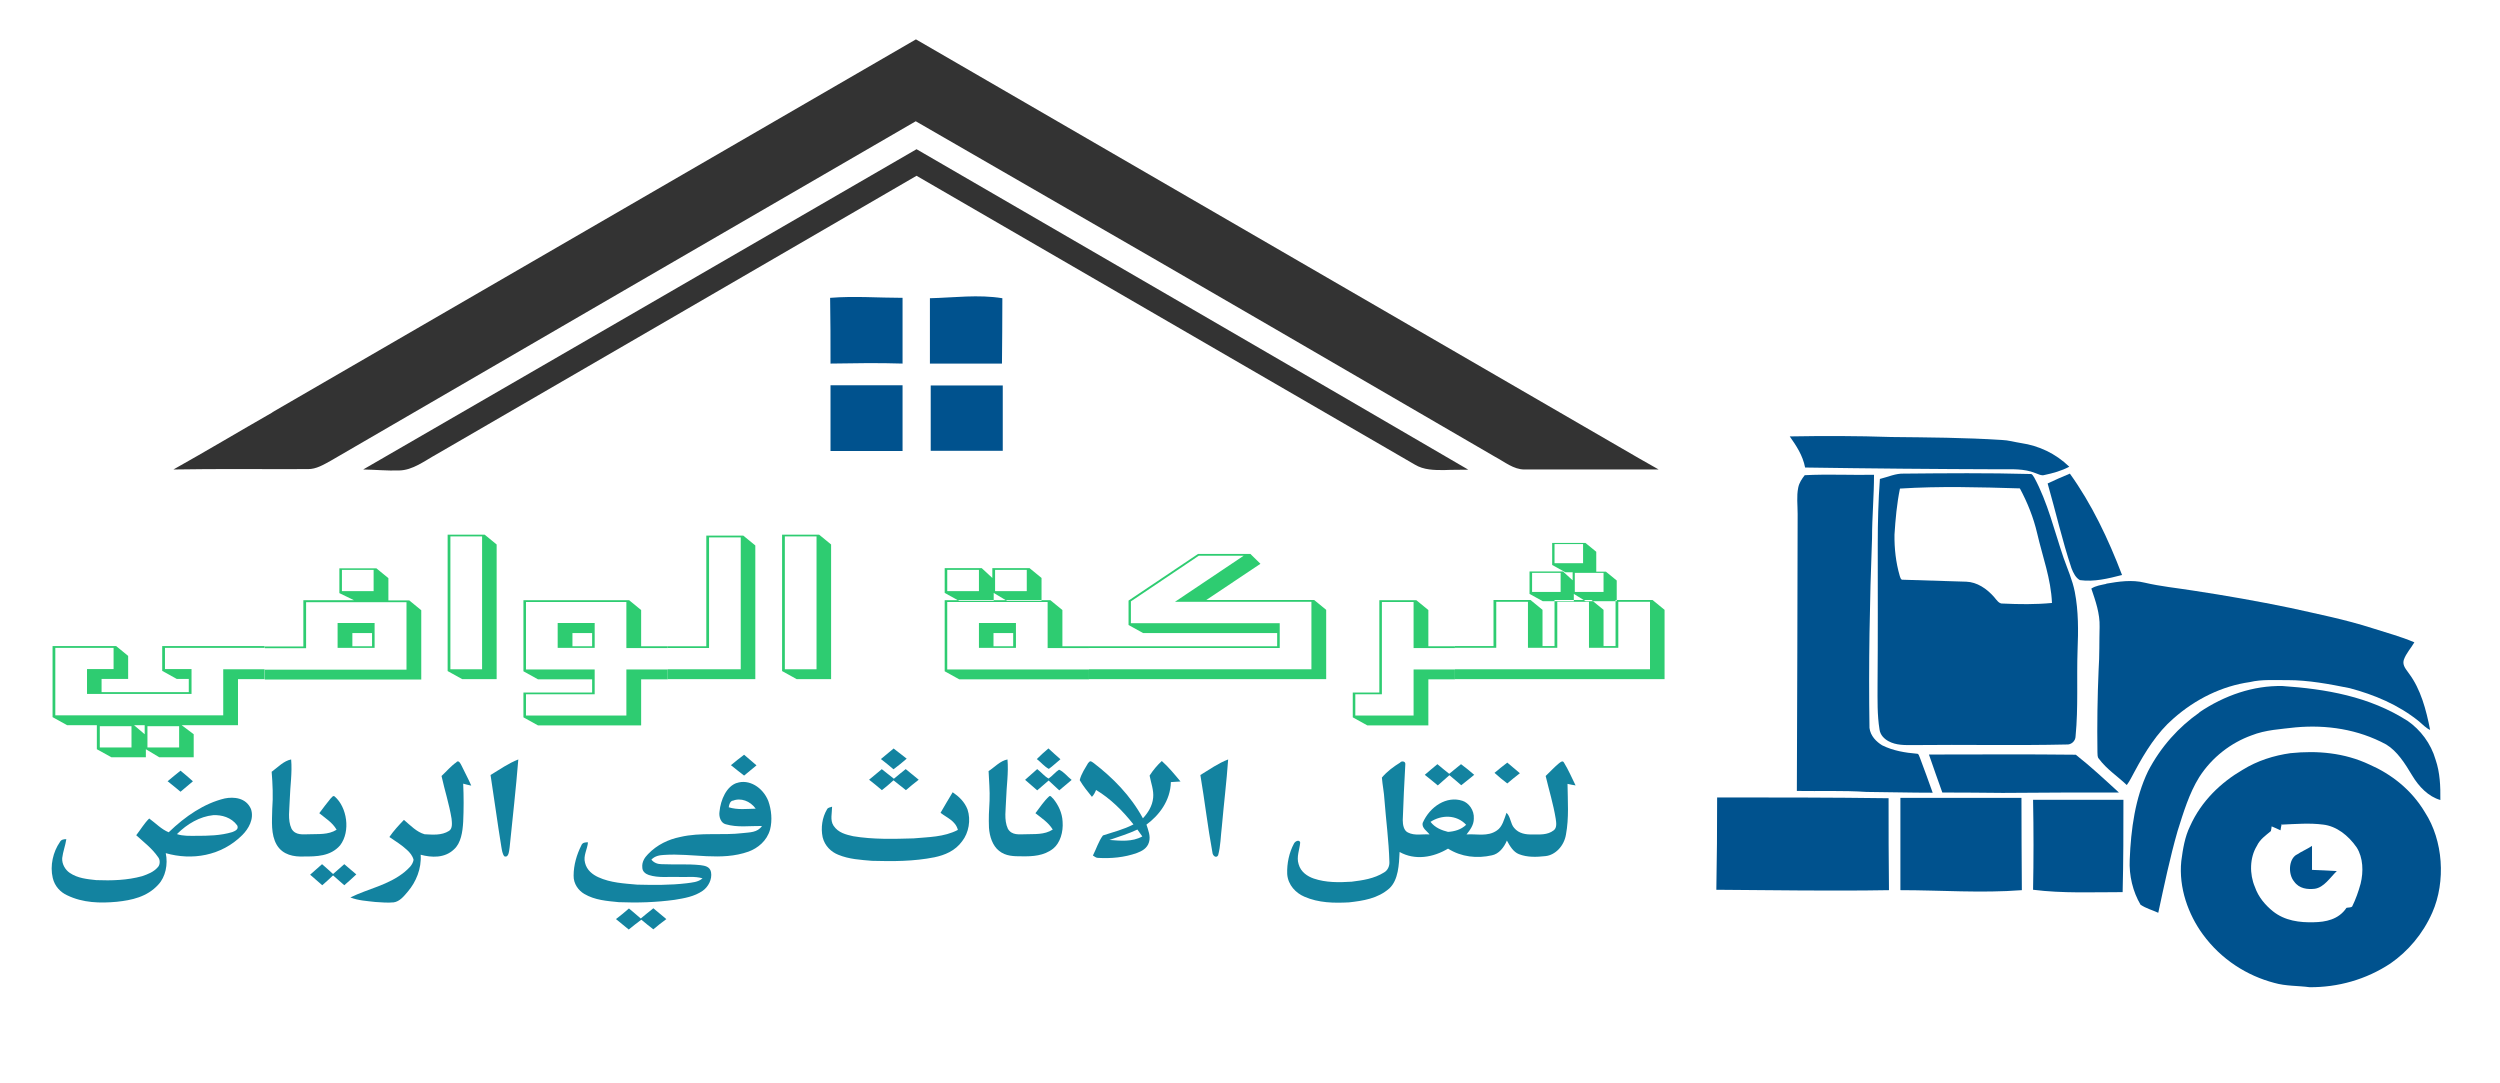 <?xml version="1.0" encoding="UTF-8"?>
<svg id="Layer_1" data-name="Layer 1" xmlns="http://www.w3.org/2000/svg" viewBox="0 0 127 55">
  <defs>
    <style>
      .cls-1 {
        fill: #1383a0;
      }

      .cls-1, .cls-2, .cls-3, .cls-4 {
        stroke-width: 0px;
      }

      .cls-2 {
        fill: #333;
      }

      .cls-3 {
        fill: #2ecc71;
      }

      .cls-4 {
        fill: #00528e;
      }
    </style>
  </defs>
  <g>
    <path class="cls-2" d="M13.84,20.94c10.9-6.31,21.79-12.62,32.69-18.94,11.25,6.52,22.49,13.03,33.74,19.55,1.33.76,2.65,1.55,3.99,2.3-2.27,0-4.55,0-6.82,0-.55,0-1.01-.39-1.5-.65-7.57-4.4-15.14-8.81-22.73-13.18-2.23-1.29-4.46-2.57-6.69-3.86-9.9,5.74-19.8,11.48-29.69,17.23-.38.21-.77.45-1.19.44-2.28.01-4.56-.02-6.83.02,1.68-.94,3.35-1.94,5.03-2.9Z"/>
    <path class="cls-2" d="M18.45,23.85c9.37-5.42,18.74-10.84,28.11-16.27,9.34,5.42,18.69,10.83,28.03,16.28-.41.01-.82,0-1.23.02-.5,0-1.03,0-1.49-.28-8.44-4.89-16.87-9.78-25.31-14.67-8.12,4.72-16.25,9.43-24.37,14.14-.62.34-1.22.82-1.92.83-.6.02-1.21-.04-1.81-.05Z"/>
  </g>
  <g>
    <path class="cls-4" d="M42.18,15.13c1.22-.1,2.45,0,3.67,0,0,1.11,0,2.23,0,3.34-1.22-.04-2.44-.02-3.66,0,0-1.11,0-2.23-.02-3.34Z"/>
    <path class="cls-4" d="M47.25,15.15c1.22-.03,2.45-.2,3.67,0,0,1.11-.01,2.22-.02,3.32h-3.66c0-1.11,0-2.21,0-3.32Z"/>
    <path class="cls-4" d="M42.19,19.57c1.22,0,2.44,0,3.66,0,0,1.11,0,2.23,0,3.34h-3.66c0-1.11,0-2.23,0-3.34Z"/>
    <path class="cls-4" d="M47.29,19.58c1.22,0,2.44,0,3.65,0,0,1.11,0,2.21,0,3.32-1.22,0-2.44,0-3.66,0,0-1.11,0-2.21,0-3.32Z"/>
    <path class="cls-4" d="M90.91,22.17c1.72-.03,3.44-.03,5.16.03,1.87.02,3.75.03,5.62.15.33.01.66.11.99.16.88.13,1.74.52,2.44,1.2-.4.21-.83.33-1.26.42-.16.05-.32-.05-.47-.1-.57-.23-1.18-.19-1.77-.19-3.31-.01-6.62-.04-9.92-.09-.12-.62-.45-1.11-.78-1.58Z"/>
    <path class="cls-4" d="M95.5,24.33c.41-.1.81-.29,1.23-.27,2.13-.02,4.27-.04,6.41.02.1-.02.14.1.2.18.68,1.25,1.02,2.7,1.49,4.08.2.57.45,1.12.57,1.73.19.97.18,1.98.14,2.97-.05,1.45.04,2.91-.1,4.35,0,.28-.25.45-.45.43-2.6.06-5.19,0-7.79.03-.43,0-.87.02-1.27-.2-.2-.11-.41-.3-.45-.59-.12-.74-.1-1.5-.1-2.26.02-2.39.01-4.78.01-7.17,0-1.11.03-2.21.11-3.31ZM96.52,24.81c-.16.77-.23,1.56-.28,2.35-.01.7.07,1.41.26,2.07.03.09.06.24.16.22,1.08.03,2.16.07,3.23.1.54.02,1.04.35,1.42.79.12.14.24.34.43.32.83.04,1.67.05,2.5-.03-.05-1.23-.48-2.36-.75-3.53-.19-.82-.5-1.58-.88-2.29-2.03-.06-4.07-.12-6.1.01Z"/>
    <path class="cls-4" d="M91.68,24.14c1.17-.06,2.35,0,3.52-.02,0,1.07-.1,2.14-.1,3.21-.12,3.21-.18,6.43-.13,9.65.05.41.35.7.64.88.56.28,1.18.38,1.78.43.09,0,.1.13.14.2.22.59.44,1.18.65,1.78-1.12,0-2.25-.03-3.37-.04-1.18-.08-2.35-.03-3.53-.05.02-4.69.03-9.38.04-14.07,0-.45-.06-.9.03-1.34.05-.25.19-.45.33-.63Z"/>
    <path class="cls-4" d="M104.02,24.56c.37-.18.75-.34,1.13-.5,1.1,1.53,1.95,3.31,2.65,5.15-.7.18-1.42.36-2.14.26-.21-.11-.34-.37-.43-.61-.47-1.41-.8-2.87-1.21-4.3Z"/>
    <path class="cls-4" d="M107,29.65c.64-.11,1.3-.21,1.95-.05.81.19,1.63.27,2.45.4,1.65.25,3.3.54,4.94.88,1.39.31,2.8.59,4.17,1.03.71.23,1.44.42,2.14.72-.17.3-.42.55-.54.9-.08.29.14.49.27.69.59.79.87,1.83,1.07,2.86-.21-.09-.38-.28-.56-.43-1.06-.86-2.29-1.36-3.52-1.69-1.04-.21-2.1-.41-3.16-.41-.64.01-1.29-.05-1.92.1-1.4.2-2.75.85-3.89,1.86-.81.7-1.42,1.67-1.96,2.68-.13.23-.24.48-.4.69-.47-.45-1.01-.79-1.42-1.34-.08-.08-.06-.22-.07-.33-.02-1.4,0-2.79.06-4.19.05-.72.03-1.45.05-2.17.02-.69-.21-1.33-.42-1.95.23-.15.5-.18.76-.24Z"/>
    <path class="cls-4" d="M111.72,36.19c1.29-.87,2.75-1.37,4.23-1.34,2.18.15,4.41.52,6.37,1.78.63.44,1.17,1.13,1.41,1.97.22.64.25,1.35.24,2.04-.6-.17-1.09-.67-1.44-1.26-.36-.6-.75-1.22-1.31-1.56-1.44-.78-3.04-1.01-4.6-.87-.75.09-1.52.12-2.25.41-1.02.37-1.99,1.09-2.65,2.12-.51.82-.8,1.79-1.1,2.74-.39,1.36-.68,2.76-.98,4.15-.3-.14-.62-.22-.9-.41-.39-.66-.59-1.48-.55-2.29.06-1.55.28-3.14.93-4.49.65-1.25,1.57-2.26,2.62-2.99Z"/>
    <path class="cls-4" d="M116.37,38.26c1.35-.14,2.73-.02,4,.58,1.1.48,2.13,1.27,2.82,2.43.92,1.42,1.07,3.5.37,5.09-.48,1.09-1.24,1.97-2.12,2.58-1.25.83-2.69,1.22-4.11,1.21-.6-.08-1.21-.05-1.8-.22-1.37-.36-2.69-1.18-3.63-2.47-.73-1-1.23-2.36-1.09-3.72.08-.61.18-1.23.44-1.76.58-1.3,1.59-2.24,2.67-2.87.76-.47,1.59-.73,2.44-.85ZM115.91,41.86c-.03.1-.04.21-.06.32-.15-.07-.3-.14-.45-.2,0,.06-.03.18-.04.24-.26.22-.55.41-.71.75-.37.6-.38,1.44-.1,2.09.18.52.53.92.91,1.23.61.49,1.37.58,2.08.56.59-.01,1.26-.13,1.66-.73.09-.03.21,0,.29-.07.18-.36.32-.76.43-1.16.15-.61.13-1.32-.2-1.84-.43-.62-1.03-1.08-1.7-1.16-.69-.09-1.39-.03-2.09,0Z"/>
    <path class="cls-4" d="M97.99,38.33c2.49,0,4.98-.02,7.46.01.75.59,1.47,1.26,2.19,1.92-1.97,0-3.93,0-5.9.02-1.02-.01-2.05-.02-3.07-.02-.23-.64-.46-1.29-.68-1.93Z"/>
    <path class="cls-4" d="M87.23,40.51c2.9,0,5.81,0,8.71.04,0,1.56,0,3.11.02,4.67-2.92.05-5.84,0-8.77-.02.03-1.56.04-3.13.04-4.69Z"/>
    <path class="cls-4" d="M96.53,40.53h6.16c0,1.56.01,3.13.02,4.69-2.06.16-4.12,0-6.17,0v-4.69Z"/>
    <path class="cls-4" d="M103.27,40.63c1.53,0,3.06,0,4.6,0,0,1.56,0,3.13-.04,4.69-1.52,0-3.04.07-4.55-.12.03-1.52.03-3.05,0-4.57Z"/>
    <path class="cls-4" d="M116.67,43.42c.25-.17.53-.28.78-.45,0,.41,0,.81,0,1.22.42.02.84.03,1.26.06-.35.34-.65.83-1.12.9-.37.04-.79,0-1.05-.37-.31-.37-.28-1.12.12-1.36Z"/>
  </g>
  <g>
    <path class="cls-1" d="M45.39,38.02c.22.17.45.35.67.52-.22.19-.44.37-.67.54-.21-.18-.43-.36-.64-.52.21-.18.43-.36.65-.54Z"/>
    <path class="cls-1" d="M52.67,38.56c.19-.19.39-.37.59-.54.2.18.4.37.61.55-.2.16-.39.35-.59.49-.23-.12-.4-.34-.61-.5Z"/>
    <path class="cls-1" d="M37.12,38.88c.22-.18.45-.37.68-.54.21.18.42.36.63.54-.21.17-.42.35-.63.52-.23-.17-.45-.36-.67-.53Z"/>
    <path class="cls-1" d="M13.81,39.2c.31-.23.61-.55.98-.62.06.68-.05,1.35-.07,2.03-.01.49-.12,1.04.09,1.49.2.35.59.28.89.28.47-.02.97.04,1.4-.23-.22-.38-.57-.58-.88-.84.19-.25.37-.5.57-.74.06-.05.13-.18.21-.11.63.54.82,1.77.28,2.48-.49.57-1.22.57-1.85.57-.49.02-1.06-.07-1.37-.59-.31-.53-.24-1.21-.23-1.82.05-.63.02-1.27-.03-1.9Z"/>
    <path class="cls-1" d="M24.92,39.37c.46-.28.92-.6,1.41-.79-.12,1.49-.29,2.98-.44,4.46-.03.18-.04.55-.27.46-.1-.12-.12-.31-.15-.47-.2-1.22-.36-2.44-.55-3.66Z"/>
    <path class="cls-1" d="M50.21,39.18c.32-.21.6-.53.97-.6.06.68-.05,1.35-.07,2.03-.01.49-.12,1.04.09,1.49.2.35.59.28.89.28.46-.02.96.04,1.39-.24-.23-.37-.57-.58-.88-.83.22-.29.43-.61.69-.85.08-.08.15.07.22.12.25.31.45.71.47,1.16.04.52-.12,1.08-.48,1.37-.47.37-1.05.4-1.59.39-.4,0-.82,0-1.16-.28-.32-.25-.48-.72-.51-1.17-.02-.46,0-.92.03-1.38.02-.5-.03-1.01-.05-1.51Z"/>
    <path class="cls-1" d="M60.98,39.37c.46-.28.91-.6,1.41-.79-.08,1.14-.22,2.27-.32,3.41-.06.48-.06.99-.19,1.46-.1.17-.28.02-.29-.15-.24-1.3-.39-2.62-.61-3.92Z"/>
    <path class="cls-1" d="M23.19,38.71c.12-.11.21.09.26.19.16.34.34.66.49,1.01-.14-.03-.27-.06-.41-.1.03.65.03,1.29,0,1.94-.03.51-.11,1.08-.47,1.4-.47.45-1.14.42-1.69.27.05.71-.24,1.39-.65,1.87-.2.24-.42.51-.72.55-.31.03-.63,0-.94-.02-.42-.05-.86-.07-1.26-.23.91-.45,1.93-.62,2.76-1.3.18-.16.4-.33.45-.61-.05-.21-.19-.37-.33-.5-.28-.26-.59-.45-.9-.66.22-.32.48-.6.74-.87.33.28.65.62,1.05.73.41.02.86.07,1.24-.17.19-.12.15-.41.13-.62-.12-.74-.35-1.44-.51-2.17.25-.23.48-.51.76-.7Z"/>
    <path class="cls-1" d="M55.31,38.74c.07-.14.18-.02.26.03.96.74,1.86,1.64,2.49,2.8.25-.27.48-.62.52-1.04.04-.39-.11-.75-.18-1.13.18-.28.39-.53.62-.74.34.3.65.68.95,1.04-.16.01-.32.02-.49.03-.02.95-.61,1.7-1.24,2.16.09.28.22.59.13.89-.09.32-.37.46-.61.55-.64.23-1.32.29-1.99.25-.09,0-.17-.07-.25-.12.17-.33.29-.73.51-1.02.52-.17,1.05-.3,1.55-.56-.55-.7-1.18-1.32-1.9-1.75-.05.13-.12.26-.21.35-.22-.27-.44-.54-.62-.85.08-.33.28-.61.44-.89ZM56.36,42.67c.55.04,1.15.11,1.67-.18-.08-.12-.16-.23-.25-.35-.46.22-.94.36-1.42.53Z"/>
    <path class="cls-1" d="M71.14,38.72c.08-.07.27-.05.25.11-.05.94-.1,1.88-.13,2.83,0,.24.05.53.26.63.35.18.74.07,1.1.1-.12-.17-.4-.32-.35-.58.37-.85,1.23-1.39,2.02-1.13.32.1.61.48.58.91,0,.33-.2.58-.37.8.51-.04,1.07.13,1.54-.2.28-.18.37-.57.49-.9.21.19.2.56.39.77.24.29.6.34.92.33.37,0,.77.04,1.09-.21.17-.13.13-.39.1-.59-.12-.74-.34-1.45-.51-2.17.22-.21.43-.44.67-.64.07-.05.19-.17.26-.04.22.36.4.77.59,1.16-.14-.02-.27-.05-.41-.08.01.86.08,1.73-.08,2.58-.1.59-.55,1.04-1.04,1.09-.45.05-.92.07-1.35-.1-.28-.11-.46-.41-.61-.69-.15.36-.41.68-.76.75-.75.17-1.55.09-2.23-.34-.75.45-1.68.61-2.46.17-.03.64-.06,1.42-.52,1.85-.59.52-1.34.63-2.05.71-.76.04-1.54.03-2.27-.29-.42-.18-.83-.58-.87-1.15-.02-.54.1-1.09.34-1.54.06-.13.28-.23.32-.06-.03.36-.2.73-.08,1.1.11.4.45.62.77.73.62.21,1.28.2,1.92.16.56-.07,1.14-.15,1.65-.47.18-.1.29-.32.27-.56-.03-1.05-.17-2.09-.25-3.13-.02-.38-.1-.75-.13-1.13.27-.32.6-.56.94-.77ZM72.67,41.75c.23.3.57.43.89.51.32-.02.66-.11.92-.36-.49-.53-1.26-.51-1.81-.15Z"/>
    <path class="cls-1" d="M75.91,39.27c.22-.18.43-.36.66-.53.22.18.43.36.64.54-.22.17-.43.34-.64.52-.23-.17-.44-.35-.65-.54Z"/>
    <path class="cls-1" d="M72.38,39.36c.21-.18.43-.37.64-.54.2.17.4.33.6.49.2-.16.4-.33.6-.49.23.17.45.35.67.54-.22.18-.44.36-.66.53-.2-.17-.4-.35-.6-.51-.2.17-.39.34-.59.52-.22-.18-.43-.36-.65-.53Z"/>
    <path class="cls-1" d="M44.79,39.07c.21.16.41.32.62.49.2-.17.4-.33.6-.49.22.18.44.36.66.54-.22.17-.44.35-.65.53-.21-.17-.42-.33-.63-.5-.19.18-.39.34-.59.5-.21-.18-.43-.36-.65-.53.22-.18.43-.36.65-.54Z"/>
    <path class="cls-1" d="M52.08,39.61c.2-.18.41-.36.61-.54.2.15.37.37.58.48.19-.13.34-.33.53-.45.24.1.42.35.64.52-.21.18-.42.35-.63.53-.18-.17-.36-.33-.54-.5-.19.17-.39.33-.58.5-.2-.18-.41-.36-.61-.53Z"/>
    <path class="cls-1" d="M8.51,39.69c.22-.18.43-.36.66-.54.21.17.42.35.63.54-.21.17-.42.35-.63.53-.22-.18-.43-.36-.65-.53Z"/>
    <path class="cls-1" d="M37.42,39.78c.62-.22,1.33.21,1.61.91.16.45.21.98.09,1.45-.16.58-.63.95-1.09,1.12-1.4.5-2.86.07-4.29.17-.23.01-.47.05-.65.24.14.17.33.23.52.23.66.03,1.32-.02,1.98.05.2.03.47.06.53.35.07.38-.15.76-.42.95-.43.3-.94.38-1.42.46-.95.13-1.9.16-2.85.12-.59-.06-1.21-.1-1.75-.42-.29-.17-.55-.51-.54-.93,0-.54.16-1.07.39-1.53.06-.16.21-.16.34-.16-.03.35-.25.68-.15,1.04.09.38.39.6.67.73.63.29,1.32.32,1.98.38.84.02,1.67.03,2.51-.07.28-.04.58-.05.81-.25-.4-.12-.81-.05-1.21-.07-.51-.02-1.02.06-1.52-.1-.15-.05-.33-.17-.33-.38-.03-.28.12-.51.29-.68.46-.48,1.04-.75,1.63-.87,1.06-.25,2.13-.07,3.2-.2.33-.04.73-.02.96-.36-.62-.01-1.24.09-1.85-.09-.23-.06-.35-.36-.31-.63.06-.62.36-1.3.89-1.47ZM37.22,40.67c-.13.04-.18.19-.2.34.45.14.91.08,1.37.07-.28-.39-.76-.57-1.17-.4Z"/>
    <path class="cls-1" d="M48.4,40.25c.31.21.6.48.75.87.18.54.06,1.19-.27,1.61-.36.5-.89.71-1.41.82-1.05.21-2.11.21-3.17.18-.58-.05-1.17-.08-1.72-.31-.35-.14-.68-.44-.79-.89-.1-.48-.02-1.01.22-1.41.05-.11.17-.1.26-.14,0,.32-.11.68.07.96.24.37.65.46,1,.54,1.02.17,2.05.14,3.07.11.75-.07,1.54-.06,2.25-.43-.12-.47-.57-.62-.88-.87.2-.35.41-.7.62-1.05Z"/>
    <path class="cls-1" d="M8.58,42.27c.83-.8,1.79-1.46,2.84-1.71.46-.09,1.08-.04,1.33.54.17.51-.13,1.01-.44,1.32-1.07,1.07-2.57,1.3-3.89.92.12.57-.01,1.21-.38,1.6-.57.63-1.36.79-2.1.87-.85.08-1.73.06-2.53-.33-.33-.15-.63-.45-.73-.88-.15-.63.02-1.33.36-1.82.07-.14.21-.15.33-.15-.05.33-.17.63-.21.96-.02.31.16.6.38.75.41.28.89.32,1.35.37.78.03,1.57.01,2.33-.2.29-.1.59-.21.81-.47.11-.13.11-.37,0-.5-.31-.45-.73-.76-1.11-1.11.22-.28.41-.61.66-.85.33.24.62.55.99.7ZM8.98,42.37c.32.11.66.09.99.09.61,0,1.23-.01,1.83-.19.12-.05.35-.13.25-.34-.3-.41-.79-.54-1.22-.52-.68.07-1.32.44-1.84.96Z"/>
    <path class="cls-1" d="M15.76,44.43c.2-.18.4-.36.6-.53.19.17.38.33.56.5.19-.16.38-.33.57-.5.2.17.41.35.61.52-.2.19-.4.37-.61.55-.19-.17-.38-.34-.57-.5-.18.17-.36.34-.55.5-.21-.18-.41-.36-.62-.54Z"/>
    <path class="cls-1" d="M31.29,46.69c.22-.17.45-.35.66-.54.2.17.41.34.6.51.21-.17.42-.35.64-.52.22.19.44.37.66.55-.23.17-.45.34-.66.52-.21-.16-.41-.32-.61-.49-.22.16-.43.33-.64.5-.22-.18-.44-.36-.66-.54Z"/>
  </g>
  <g>
    <path class="cls-3" d="M13.44,34.5h-1.35v2.34h-2.86l.61.46v1.17h-1.75l-.68-.41v.41h-1.75l-.74-.41v-1.22h-1.51l-.74-.41v-3.61h3.23l.61.5v1.17h-1.35v.67h4.43v-.67h-.61l-.74-.41v-1.26h5.2v.09h-5.06v1.08h1.35v1.26h-5.31v-1.26h1.35v-1.08h-2.96v3.43h8.53v-2.34h2.1v.5ZM6.68,37.97v-1.08h-1.61v1.08h1.61ZM7.35,37.3v-.46h-.54l.54.46ZM9.1,37.97v-1.08h-1.61v1.08h1.61Z"/>
    <path class="cls-3" d="M15.41,32.83v-2.34h2.57l-.74-.36v-1.26h1.88l.61.5v1.13h1.06l.61.5v3.52h-7.95v-.5h7.2v-3.43h-5.1v2.34h-2.1v-.09h1.96ZM19.03,31.65v1.26h-1.88v-1.26h1.88ZM17.37,30.03h1.61v-1.08h-1.61v1.08ZM17.9,32.83h1v-.67h-1v.67Z"/>
    <path class="cls-3" d="M24.62,27.16l.61.5v6.84h-1.75l-.74-.41v-6.93h1.88ZM24.49,27.25h-1.61v6.75h1.61v-6.75Z"/>
    <path class="cls-3" d="M33.92,32.83v.09h-2.1v-2.34h-5.1v3.43h3.49v1.26h-3.49v1.08h5.1v-2.34h2.1v.5h-1.35v2.34h-5.24l-.74-.41v-1.26h3.49v-.67h-2.75l-.74-.41v-3.61h5.37l.61.5v1.84h1.35ZM30.21,31.65v1.26h-1.88v-1.26h1.88ZM29.08,32.83h1v-.67h-1v.67Z"/>
    <path class="cls-3" d="M33.92,34h3.71v-6.7h-1.61v5.62h-2.1v-.09h1.96v-5.62h1.88l.61.5v6.79h-4.45v-.5Z"/>
    <path class="cls-3" d="M41.61,27.16l.61.5v6.84h-1.75l-.74-.41v-6.93h1.88ZM41.48,27.25h-1.61v6.75h1.61v-6.75Z"/>
    <path class="cls-3" d="M55.32,32.83v.09h-2.1v-2.34h-5.1v3.43h7.2v.5h-6.59l-.74-.41v-3.61h5.37l.61.5v1.84h1.35ZM50.41,28.86v.5l-.54-.5h-1.88v1.26l.74.41h1.75v-.41l.68.41h1.75v-1.17l-.61-.5h-1.88ZM49.73,30.03h-1.61v-1.08h1.61v1.08ZM51.61,31.65h-1.88v1.26h1.88v-1.26ZM50.47,32.83v-.67h1v.67h-1ZM52.16,30.03h-1.61v-1.08h1.61v1.08Z"/>
    <path class="cls-3" d="M55.32,34.5v-.5h11.3v-3.43h-6.93l3.49-2.34h-2.28l-3.45,2.32v1.11h7.56v1.26h-9.69v-.09h9.56v-.67h-6.81l-.74-.41v-1.24l3.53-2.37h2.66l.51.5-2.75,1.84h5.48l.61.5v3.52h-12.05Z"/>
    <path class="cls-3" d="M73.91,32.83v.09h-2.1v-2.34h-1.61v4.69h-1.35v1.08h2.96v-2.34h2.1v.5h-1.35v2.34h-3.1l-.74-.41v-1.26h1.35v-4.69h1.88l.61.5v1.84h1.35Z"/>
    <path class="cls-3" d="M73.91,34.5v-.5h9.91v-3.43h-1.61v2.34h-1.49v-2.34h-1.61v2.34h-1.49v-2.34h-1.61v2.34h-2.1v-.09h1.96v-2.34h1.88l.61.5v1.84h.61v-2.34h1.88l.61.5v1.84h.61v-2.34h1.88l.61.5v3.52h-10.65ZM78.85,27.56v1.14l.67.37h.37v.41l-.49-.45h-1.7v1.14l.67.37h1.58v-.37l.6.37h1.58v-1.05l-.55-.45h-.49v-1.01l-.55-.45h-1.69ZM79.28,30.07h-1.45v-.97h1.45v.97ZM80.42,28.61h-1.45v-.97h1.45v.97ZM81.46,30.07h-1.46v-.97h1.46v.97Z"/>
  </g>
</svg>
